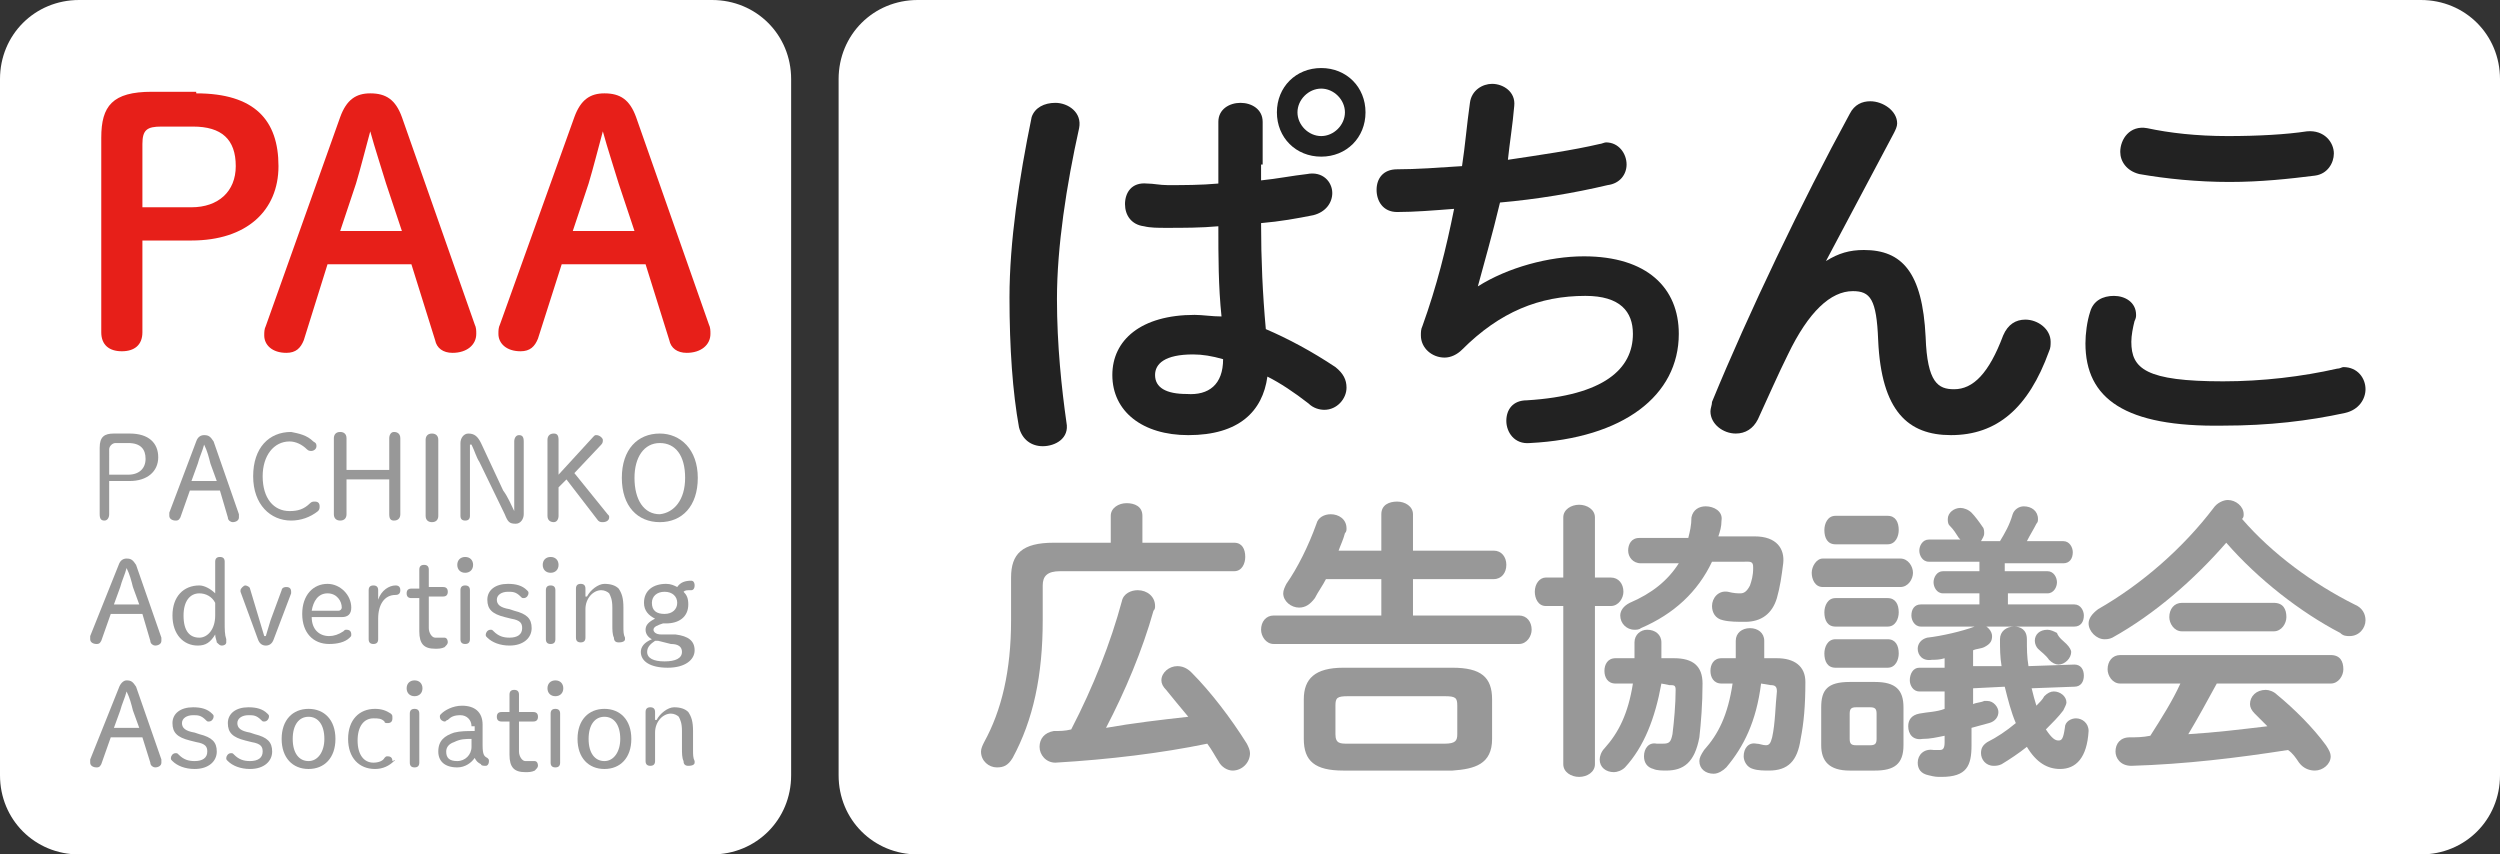 <?xml version="1.0" encoding="utf-8"?>
<!-- Generator: Adobe Illustrator 27.9.1, SVG Export Plug-In . SVG Version: 6.00 Build 0)  -->
<svg version="1.1" id="レイヤー_1" xmlns="http://www.w3.org/2000/svg" xmlns:xlink="http://www.w3.org/1999/xlink" x="0px"
	 y="0px" viewBox="0 0 158 54" style="enable-background:new 0 0 158 54;" xml:space="preserve">
<rect x="0" y="0" width="158" height="54" fill="#333333" stroke="none"/>
<style type="text/css">
	.st0{fill:#FFFFFF;}
	.st1{fill:#E71F19;}
	.st2{fill:#989898;}
	.st3{fill:#222222;}
</style>
<g>
	<path class="st0" d="M5,54h40c2.8,0,5-2.2,5-5V5c0-2.8-2.2-5-5-5H5C2.2,0,0,2.2,0,5v44C0,51.8,2.2,54,5,54z"/>
</g>
<g>
	<path class="st1" d="M12.4,5.9c3.7,0,5.2,1.7,5.2,4.6c0,2.8-2,4.7-5.5,4.7H9V21c0,0.8-0.5,1.2-1.3,1.2c-0.8,0-1.3-0.4-1.3-1.2V8.7
		c0-2,0.7-2.9,3.2-2.9H12.4z M12.1,13.1c1.7,0,2.8-1,2.8-2.6c0-1.7-0.9-2.5-2.7-2.5h-2C9.3,8,9,8.2,9,9.1v4H12.1z"/>
	<path class="st1" d="M21.5,7.4c0.4-1.1,1-1.5,1.9-1.5c1,0,1.6,0.4,2,1.5L30,20.5c0.1,0.2,0.1,0.4,0.1,0.6c0,0.7-0.6,1.2-1.5,1.2
		c-0.6,0-1-0.3-1.1-0.8l-1.5-4.8h-5.3l-1.5,4.8c-0.2,0.5-0.5,0.8-1.1,0.8c-0.9,0-1.4-0.5-1.4-1.1c0-0.2,0-0.4,0.1-0.6L21.5,7.4z
		 M23.4,8.3c-0.3,1.1-0.6,2.3-0.9,3.3l-1,3h3.9l-1-3c-0.3-1-0.7-2.2-1-3.3H23.4z"/>
	<path class="st1" d="M36.3,7.4c0.4-1.1,1-1.5,1.9-1.5c1,0,1.6,0.4,2,1.5l4.6,13.1c0.1,0.2,0.1,0.4,0.1,0.6c0,0.7-0.6,1.2-1.5,1.2
		c-0.6,0-1-0.3-1.1-0.8l-1.5-4.8h-5.3L34,21.4c-0.2,0.5-0.5,0.8-1.1,0.8c-0.9,0-1.4-0.5-1.4-1.1c0-0.2,0-0.4,0.1-0.6L36.3,7.4z
		 M38.1,8.3c-0.3,1.1-0.6,2.3-0.9,3.3l-1,3h3.9l-1-3c-0.3-1-0.7-2.2-1-3.3H38.1z"/>
</g>
<g>
	<path class="st2" d="M8.2,27.4c1.2,0,1.8,0.6,1.8,1.5c0,0.9-0.7,1.5-1.8,1.5H6.9v2.1c0,0.2-0.1,0.4-0.3,0.4c-0.2,0-0.3-0.1-0.3-0.4
		v-4.2c0-0.7,0.3-0.9,0.9-0.9H8.2z M8.1,30c0.7,0,1.1-0.4,1.1-1c0-0.6-0.3-1-1.1-1H7.3c-0.2,0-0.4,0.2-0.4,0.4V30H8.1z"/>
	<path class="st2" d="M12.4,27.9c0.1-0.3,0.3-0.4,0.5-0.4c0.3,0,0.4,0.1,0.6,0.4l1.6,4.6c0,0.1,0,0.1,0,0.2c0,0.2-0.2,0.3-0.4,0.3
		c-0.1,0-0.3-0.1-0.3-0.3L13.9,31H12l-0.6,1.7c-0.1,0.2-0.2,0.2-0.3,0.2c-0.2,0-0.4-0.1-0.4-0.3c0-0.1,0-0.1,0-0.2L12.4,27.9z
		 M12.9,28.1c-0.1,0.4-0.3,0.8-0.4,1.2l-0.4,1.1h1.6l-0.4-1.1C13.2,28.9,13.1,28.5,12.9,28.1L12.9,28.1z"/>
	<path class="st2" d="M19.8,27.9C20,28,20,28.1,20,28.2c0,0.2-0.2,0.3-0.3,0.3c-0.1,0-0.2,0-0.3-0.1c-0.3-0.3-0.7-0.5-1.1-0.5
		c-1,0-1.7,0.9-1.7,2.2c0,1.4,0.7,2.2,1.7,2.2c0.5,0,0.9-0.1,1.3-0.5c0.1-0.1,0.2-0.1,0.3-0.1c0.2,0,0.3,0.1,0.3,0.3
		c0,0.1,0,0.2-0.1,0.3c-0.5,0.4-1.1,0.6-1.7,0.6c-1.3,0-2.4-1-2.4-2.8c0-1.8,1-2.8,2.4-2.8C18.9,27.4,19.4,27.5,19.8,27.9z"/>
	<path class="st2" d="M21.9,30.3v2.2c0,0.2-0.1,0.4-0.4,0.4c-0.2,0-0.4-0.1-0.4-0.4v-4.8c0-0.2,0.1-0.4,0.4-0.4
		c0.2,0,0.4,0.1,0.4,0.4v2h2.7v-2c0-0.2,0.1-0.4,0.3-0.4c0.2,0,0.4,0.1,0.4,0.4v4.8c0,0.2-0.1,0.4-0.4,0.4c-0.2,0-0.3-0.1-0.3-0.4
		v-2.2H21.9z"/>
	<path class="st2" d="M26.9,27.8c0-0.2,0.1-0.4,0.4-0.4c0.2,0,0.4,0.1,0.4,0.4v4.8c0,0.2-0.1,0.4-0.4,0.4c-0.2,0-0.4-0.1-0.4-0.4
		V27.8z"/>
	<path class="st2" d="M32.5,32.3c0-0.4,0-0.9,0-1.3v-3.1c0-0.2,0.1-0.4,0.3-0.4c0.2,0,0.3,0.1,0.3,0.4v4.6c0,0.3-0.2,0.6-0.5,0.6
		c-0.4,0-0.5-0.1-0.7-0.6l-1.6-3.3c-0.2-0.3-0.3-0.7-0.5-1.1h-0.1c0,0.4,0,0.8,0,1.2v3.3c0,0.2-0.1,0.3-0.3,0.3
		c-0.2,0-0.3-0.1-0.3-0.3V28c0-0.3,0.2-0.6,0.5-0.6c0.4,0,0.6,0.2,0.8,0.6l1.4,3C32.1,31.4,32.3,31.9,32.5,32.3L32.5,32.3z"/>
	<path class="st2" d="M37.5,27.6c0.1-0.1,0.1-0.1,0.2-0.1c0.2,0,0.4,0.2,0.4,0.3c0,0.1,0,0.2-0.1,0.3l-1.7,1.8l2.1,2.6
		c0.1,0.1,0.1,0.1,0.1,0.2c0,0.2-0.2,0.3-0.4,0.3c-0.1,0-0.2,0-0.3-0.1l-2-2.6l-0.5,0.5v1.8c0,0.2-0.1,0.4-0.3,0.4
		c-0.2,0-0.4-0.1-0.4-0.4v-4.8c0-0.2,0.1-0.4,0.4-0.4c0.2,0,0.3,0.1,0.3,0.4V30L37.5,27.6z"/>
	<path class="st2" d="M39.3,30.2c0-1.8,1-2.8,2.4-2.8c1.3,0,2.4,1,2.4,2.8c0,1.8-1,2.8-2.4,2.8C40.3,33,39.3,32,39.3,30.2z
		 M43.3,30.2c0-1.4-0.6-2.2-1.6-2.2c-1,0-1.6,0.9-1.6,2.2c0,1.4,0.6,2.3,1.6,2.3C42.6,32.4,43.3,31.6,43.3,30.2z"/>
	<path class="st2" d="M7.5,35.7c0.1-0.3,0.3-0.4,0.5-0.4c0.3,0,0.4,0.1,0.6,0.4l1.6,4.6c0,0.1,0,0.1,0,0.2c0,0.2-0.2,0.3-0.4,0.3
		c-0.1,0-0.3-0.1-0.3-0.3L9,38.8H7l-0.6,1.7c-0.1,0.2-0.2,0.2-0.3,0.2c-0.2,0-0.4-0.1-0.4-0.3c0-0.1,0-0.1,0-0.2L7.5,35.7z M8,35.9
		c-0.1,0.4-0.3,0.8-0.4,1.2l-0.4,1.1h1.6l-0.4-1.1C8.3,36.7,8.2,36.3,8,35.9L8,35.9z"/>
	<path class="st2" d="M14.2,39.3c0,0.5,0,0.8,0.1,1.1c0,0,0,0.1,0,0.2c0,0.1-0.1,0.2-0.3,0.2c-0.1,0-0.2-0.1-0.3-0.2
		c0-0.1-0.1-0.3-0.1-0.5c-0.3,0.5-0.6,0.7-1.1,0.7c-0.9,0-1.6-0.7-1.6-1.9c0-1.2,0.7-1.9,1.7-1.9c0.3,0,0.7,0.2,1,0.5v-2
		c0-0.2,0.1-0.3,0.3-0.3c0.2,0,0.3,0.1,0.3,0.3V39.3z M13.6,38.1c-0.2-0.4-0.6-0.6-1-0.6c-0.6,0-1,0.5-1,1.4c0,1,0.4,1.4,1,1.4
		c0.5,0,1-0.5,1-1.4V38.1z"/>
	<path class="st2" d="M17.3,40.4c-0.1,0.3-0.3,0.4-0.5,0.4c-0.2,0-0.4-0.1-0.5-0.4l-1.1-3c0,0,0-0.1,0-0.1c0-0.1,0.2-0.3,0.3-0.3
		s0.3,0.1,0.3,0.2l0.6,2c0.1,0.3,0.2,0.7,0.3,1h0.1c0.1-0.3,0.2-0.7,0.3-1l0.7-1.9c0-0.1,0.1-0.2,0.3-0.2c0.2,0,0.3,0.1,0.3,0.3
		c0,0,0,0.1,0,0.1L17.3,40.4z"/>
	<path class="st2" d="M19.7,39c0,0.8,0.5,1.2,1.1,1.2c0.3,0,0.6-0.1,0.9-0.3c0.1-0.1,0.1-0.1,0.2-0.1c0.2,0,0.3,0.1,0.3,0.3
		c0,0.1,0,0.1-0.1,0.2c-0.3,0.3-0.8,0.4-1.3,0.4c-1,0-1.7-0.7-1.7-1.9c0-1.2,0.7-1.9,1.6-1.9c0.8,0,1.5,0.7,1.5,1.5
		c0,0.4-0.2,0.6-0.6,0.6H19.7z M21.4,38.6c0.1,0,0.2-0.1,0.2-0.2c0-0.4-0.3-0.9-0.9-0.9c-0.6,0-0.9,0.5-1,1.1H21.4z"/>
	<path class="st2" d="M23.9,40.4c0,0.2-0.1,0.3-0.3,0.3s-0.3-0.1-0.3-0.3v-3.1c0-0.2,0.1-0.3,0.3-0.3s0.3,0.1,0.3,0.3v0.6
		c0.2-0.6,0.7-0.9,1.1-0.9c0.2,0,0.3,0.1,0.3,0.3c0,0.2-0.1,0.3-0.3,0.3c-0.7,0-1.1,0.6-1.1,1.5V40.4z"/>
	<path class="st2" d="M27.1,39.7c0,0.3,0.2,0.6,0.4,0.6c0.1,0,0.2,0,0.4,0c0.1,0,0.2,0,0.2,0c0.1,0,0.2,0.1,0.2,0.3
		c0,0.1-0.1,0.2-0.2,0.3c-0.2,0.1-0.4,0.1-0.6,0.1c-0.7,0-1-0.3-1-1.1v-2.1h-0.5c-0.2,0-0.3-0.1-0.3-0.3c0-0.2,0.1-0.3,0.3-0.3h0.5
		V36c0-0.2,0.1-0.3,0.3-0.3s0.3,0.1,0.3,0.3v1.1H28c0.2,0,0.3,0.1,0.3,0.3c0,0.2-0.1,0.3-0.3,0.3h-0.9V39.7z"/>
	<path class="st2" d="M29.9,35.7c0,0.3-0.2,0.5-0.5,0.5c-0.3,0-0.5-0.2-0.5-0.5c0-0.3,0.2-0.5,0.5-0.5
		C29.7,35.2,29.9,35.4,29.9,35.7z M29.1,37.3c0-0.2,0.1-0.3,0.3-0.3c0.2,0,0.3,0.1,0.3,0.3v3.1c0,0.2-0.1,0.3-0.3,0.3
		c-0.2,0-0.3-0.1-0.3-0.3V37.3z"/>
	<path class="st2" d="M31.9,39c-0.8-0.2-1.1-0.5-1.1-1.1s0.5-1,1.3-1c0.5,0,0.9,0.1,1.2,0.4c0.1,0.1,0.1,0.1,0.1,0.2
		c0,0.1-0.1,0.3-0.3,0.3c-0.1,0-0.1,0-0.2-0.1c-0.3-0.3-0.5-0.3-0.8-0.3c-0.4,0-0.7,0.2-0.7,0.5c0,0.3,0.2,0.5,0.8,0.6l0.3,0.1
		c0.8,0.2,1.1,0.5,1.1,1.1s-0.5,1.1-1.4,1.1c-0.6,0-1.1-0.2-1.4-0.5c-0.1-0.1-0.1-0.1-0.1-0.2c0-0.1,0.1-0.3,0.3-0.3
		c0.1,0,0.1,0,0.2,0.1c0.3,0.3,0.6,0.4,1,0.4c0.5,0,0.8-0.2,0.8-0.6c0-0.3-0.1-0.5-0.7-0.6L31.9,39z"/>
	<path class="st2" d="M35.3,35.7c0,0.3-0.2,0.5-0.5,0.5c-0.3,0-0.5-0.2-0.5-0.5c0-0.3,0.2-0.5,0.5-0.5
		C35.1,35.2,35.3,35.4,35.3,35.7z M34.5,37.3c0-0.2,0.1-0.3,0.3-0.3s0.3,0.1,0.3,0.3v3.1c0,0.2-0.1,0.3-0.3,0.3s-0.3-0.1-0.3-0.3
		V37.3z"/>
	<path class="st2" d="M37.1,37.7c0.2-0.4,0.7-0.8,1.1-0.8c0.4,0,0.7,0.1,0.9,0.3c0.2,0.3,0.3,0.6,0.3,1.2v1.2c0,0.3,0,0.5,0.1,0.7
		c0,0,0,0.1,0,0.1c0,0.1-0.1,0.2-0.4,0.2c-0.2,0-0.3-0.1-0.3-0.3c-0.1-0.2-0.1-0.5-0.1-0.8v-1.1c0-0.5-0.1-0.7-0.2-0.9
		c-0.1-0.1-0.3-0.2-0.5-0.2c-0.5,0-1,0.5-1,1.2v1.8c0,0.2-0.1,0.3-0.3,0.3s-0.3-0.1-0.3-0.3v-3.1c0-0.2,0.1-0.3,0.3-0.3
		c0.2,0,0.3,0.1,0.3,0.3V37.7z"/>
	<path class="st2" d="M42.7,40.1c0.8,0.1,1.2,0.4,1.2,1c0,0.6-0.6,1.1-1.7,1.1c-1.1,0-1.7-0.4-1.7-1c0-0.3,0.2-0.6,0.7-0.8
		c-0.2-0.1-0.4-0.3-0.4-0.6s0.2-0.5,0.6-0.7c-0.4-0.2-0.7-0.5-0.7-1c0-0.8,0.6-1.2,1.4-1.2c0.3,0,0.5,0.1,0.7,0.2
		c0.2-0.3,0.5-0.4,0.9-0.4c0.1,0,0.2,0.1,0.2,0.3c0,0.2-0.1,0.3-0.2,0.3c-0.3,0-0.4,0-0.5,0.1c0.2,0.2,0.3,0.4,0.3,0.8
		c0,0.8-0.6,1.2-1.4,1.2c-0.1,0-0.1,0-0.2,0c-0.3,0.1-0.6,0.2-0.6,0.4c0,0.1,0.1,0.3,0.5,0.3L42.7,40.1z M41.6,40.5
		c-0.1,0-0.1,0-0.2,0c-0.3,0.2-0.5,0.4-0.5,0.7c0,0.4,0.4,0.6,1.1,0.6c0.7,0,1.1-0.2,1.1-0.6c0-0.3-0.2-0.5-0.7-0.5L41.6,40.5z
		 M41.2,38.1c0,0.5,0.3,0.7,0.8,0.7s0.8-0.3,0.8-0.7c0-0.4-0.3-0.7-0.8-0.7S41.2,37.7,41.2,38.1z"/>
	<path class="st2" d="M7.5,43.5C7.6,43.2,7.8,43,8,43c0.3,0,0.4,0.1,0.6,0.4l1.6,4.6c0,0.1,0,0.1,0,0.2c0,0.2-0.2,0.3-0.4,0.3
		c-0.1,0-0.3-0.1-0.3-0.3L9,46.6H7l-0.6,1.7c-0.1,0.2-0.2,0.2-0.3,0.2c-0.2,0-0.4-0.1-0.4-0.3c0-0.1,0-0.1,0-0.2L7.5,43.5z M8,43.7
		c-0.1,0.4-0.3,0.8-0.4,1.2L7.2,46h1.6l-0.4-1.1C8.3,44.5,8.2,44.1,8,43.7L8,43.7z"/>
	<path class="st2" d="M12,46.8c-0.8-0.2-1.1-0.5-1.1-1.1s0.5-1,1.3-1c0.5,0,0.9,0.1,1.2,0.4c0.1,0.1,0.1,0.1,0.1,0.2
		c0,0.1-0.1,0.3-0.3,0.3c-0.1,0-0.1,0-0.2-0.1c-0.3-0.3-0.5-0.3-0.8-0.3c-0.4,0-0.7,0.2-0.7,0.5c0,0.3,0.2,0.5,0.8,0.6l0.3,0.1
		c0.8,0.2,1.1,0.5,1.1,1.1s-0.5,1.1-1.4,1.1c-0.6,0-1.1-0.2-1.4-0.5c-0.1-0.1-0.1-0.1-0.1-0.2c0-0.1,0.1-0.3,0.3-0.3
		c0.1,0,0.1,0,0.2,0.1c0.3,0.3,0.6,0.4,1,0.4c0.5,0,0.8-0.2,0.8-0.6c0-0.3-0.1-0.5-0.7-0.6L12,46.8z"/>
	<path class="st2" d="M15.5,46.8c-0.8-0.2-1.1-0.5-1.1-1.1s0.5-1,1.3-1c0.5,0,0.9,0.1,1.2,0.4c0.1,0.1,0.1,0.1,0.1,0.2
		c0,0.1-0.1,0.3-0.3,0.3c-0.1,0-0.1,0-0.2-0.1c-0.3-0.3-0.5-0.3-0.8-0.3c-0.4,0-0.7,0.2-0.7,0.5c0,0.3,0.2,0.5,0.8,0.6l0.3,0.1
		c0.8,0.2,1.1,0.5,1.1,1.1s-0.5,1.1-1.4,1.1c-0.6,0-1.1-0.2-1.4-0.5c-0.1-0.1-0.1-0.1-0.1-0.2c0-0.1,0.1-0.3,0.3-0.3
		c0.1,0,0.1,0,0.2,0.1c0.3,0.3,0.6,0.4,1,0.4c0.5,0,0.8-0.2,0.8-0.6c0-0.3-0.1-0.5-0.7-0.6L15.5,46.8z"/>
	<path class="st2" d="M17.8,46.7c0-1.2,0.7-1.9,1.7-1.9c1,0,1.7,0.7,1.7,1.9c0,1.2-0.7,1.9-1.7,1.9C18.5,48.6,17.8,47.9,17.8,46.7z
		 M20.5,46.7c0-0.9-0.4-1.4-1-1.4c-0.6,0-1,0.5-1,1.4c0,0.9,0.4,1.4,1,1.4C20.1,48.1,20.5,47.5,20.5,46.7z"/>
	<path class="st2" d="M24.9,48.1c-0.3,0.3-0.7,0.5-1.2,0.5c-1,0-1.7-0.7-1.7-1.9c0-1.2,0.7-1.9,1.7-1.9c0.4,0,0.7,0.1,1,0.3
		c0.1,0.1,0.1,0.1,0.1,0.3c0,0.2-0.1,0.3-0.3,0.3c-0.1,0-0.2,0-0.2-0.1c-0.2-0.2-0.4-0.2-0.7-0.2c-0.6,0-1,0.5-1,1.4
		c0,0.9,0.4,1.4,1,1.4c0.3,0,0.6-0.1,0.7-0.3c0.1-0.1,0.1-0.1,0.2-0.1c0.2,0,0.3,0.1,0.3,0.3C25,48,25,48.1,24.9,48.1z"/>
	<path class="st2" d="M26.7,43.5c0,0.3-0.2,0.5-0.5,0.5c-0.3,0-0.5-0.2-0.5-0.5c0-0.3,0.2-0.5,0.5-0.5C26.5,43,26.7,43.2,26.7,43.5z
		 M25.9,45.1c0-0.2,0.1-0.3,0.3-0.3c0.2,0,0.3,0.1,0.3,0.3v3.1c0,0.2-0.1,0.3-0.3,0.3c-0.2,0-0.3-0.1-0.3-0.3V45.1z"/>
	<path class="st2" d="M29.8,45.9c0-0.4-0.3-0.7-0.7-0.7c-0.4,0-0.6,0.1-0.8,0.3c-0.1,0-0.1,0.1-0.2,0.1c-0.1,0-0.3-0.1-0.3-0.3
		c0-0.1,0-0.1,0.1-0.2c0.2-0.2,0.7-0.5,1.3-0.5c0.8,0,1.3,0.4,1.3,1.2v1.3c0,0.6,0.1,0.7,0.3,0.8c0.1,0.1,0.1,0.1,0.1,0.2
		c0,0.2-0.1,0.3-0.2,0.3c-0.1,0-0.3,0-0.3-0.1c-0.2-0.1-0.3-0.2-0.4-0.4c-0.2,0.3-0.6,0.6-1.1,0.6c-0.8,0-1.2-0.4-1.2-1
		c0-0.7,0.4-1,1-1.2c0.4-0.1,0.8-0.1,1.3-0.1V45.9z M29.8,46.7c-0.4,0-0.7,0-1.1,0.2c-0.3,0.1-0.5,0.3-0.5,0.6
		c0,0.4,0.2,0.6,0.7,0.6c0.5,0,0.9-0.4,0.9-0.9V46.7z"/>
	<path class="st2" d="M32.8,47.5c0,0.3,0.2,0.6,0.4,0.6c0.1,0,0.2,0,0.4,0c0.1,0,0.2,0,0.2,0c0.1,0,0.2,0.1,0.2,0.3
		c0,0.1-0.1,0.2-0.2,0.3c-0.2,0.1-0.4,0.1-0.6,0.1c-0.7,0-1-0.3-1-1.1v-2.1h-0.5c-0.2,0-0.3-0.1-0.3-0.3s0.1-0.3,0.3-0.3h0.5v-1.1
		c0-0.2,0.1-0.3,0.3-0.3s0.3,0.1,0.3,0.3v1.1h0.9c0.2,0,0.3,0.1,0.3,0.3s-0.1,0.3-0.3,0.3h-0.9V47.5z"/>
	<path class="st2" d="M35.6,43.5c0,0.3-0.2,0.5-0.5,0.5c-0.3,0-0.5-0.2-0.5-0.5c0-0.3,0.2-0.5,0.5-0.5C35.4,43,35.6,43.2,35.6,43.5z
		 M34.8,45.1c0-0.2,0.1-0.3,0.3-0.3c0.2,0,0.3,0.1,0.3,0.3v3.1c0,0.2-0.1,0.3-0.3,0.3c-0.2,0-0.3-0.1-0.3-0.3V45.1z"/>
	<path class="st2" d="M36.5,46.7c0-1.2,0.7-1.9,1.7-1.9c1,0,1.7,0.7,1.7,1.9c0,1.2-0.7,1.9-1.7,1.9C37.2,48.6,36.5,47.9,36.5,46.7z
		 M39.2,46.7c0-0.9-0.4-1.4-1-1.4c-0.6,0-1,0.5-1,1.4c0,0.9,0.4,1.4,1,1.4C38.8,48.1,39.2,47.5,39.2,46.7z"/>
	<path class="st2" d="M41.5,45.5c0.2-0.4,0.7-0.8,1.1-0.8c0.4,0,0.7,0.1,0.9,0.3c0.2,0.3,0.3,0.6,0.3,1.2v1.2c0,0.3,0,0.5,0.1,0.7
		c0,0,0,0.1,0,0.1c0,0.1-0.1,0.2-0.4,0.2c-0.2,0-0.3-0.1-0.3-0.3c-0.1-0.2-0.1-0.5-0.1-0.8v-1.1c0-0.5-0.1-0.7-0.2-0.9
		c-0.1-0.1-0.3-0.2-0.5-0.2c-0.5,0-1,0.5-1,1.2v1.8c0,0.2-0.1,0.3-0.3,0.3s-0.3-0.1-0.3-0.3v-3.1c0-0.2,0.1-0.3,0.3-0.3
		c0.2,0,0.3,0.1,0.3,0.3V45.5z"/>
</g>
<g>
	<path class="st0" d="M58,54h95c2.8,0,5-2.2,5-5V5c0-2.8-2.2-5-5-5H58c-2.8,0-5,2.2-5,5v44C53,51.8,55.2,54,58,54z"/>
</g>
<g>
	<path class="st3" d="M66.7,6.5c0.8,0,1.7,0.6,1.5,1.6c-0.8,3.6-1.4,7.5-1.4,10.8c0,2.9,0.3,5.7,0.6,7.8c0.2,1-0.7,1.5-1.5,1.5
		c-0.7,0-1.3-0.4-1.5-1.2c-0.4-2.2-0.6-5-0.6-8.2c0-3.5,0.6-7.5,1.4-11.4C65.4,6.8,66,6.5,66.7,6.5z M79.7,10.4c0,0.3,0,0.7,0,1
		c1-0.1,2-0.3,2.9-0.4c1-0.2,1.6,0.5,1.6,1.2c0,0.6-0.4,1.2-1.2,1.4c-1,0.2-2.1,0.4-3.3,0.5c0,2.3,0.1,4.5,0.3,6.7
		c1.4,0.6,2.9,1.4,4.4,2.4c0.5,0.4,0.7,0.8,0.7,1.3c0,0.7-0.6,1.4-1.4,1.4c-0.3,0-0.7-0.1-1-0.4c-0.9-0.7-1.8-1.3-2.6-1.7
		c-0.3,2.2-1.8,3.7-5,3.7c-2.9,0-4.8-1.5-4.8-3.8c0-2.2,1.8-3.8,5.2-3.8c0.5,0,1.1,0.1,1.7,0.1C77,18.1,77,16.2,77,14.3
		c-1.1,0.1-2.2,0.1-3.3,0.1c-0.5,0-1,0-1.4-0.1c-0.8-0.1-1.2-0.7-1.2-1.4c0-0.7,0.4-1.4,1.4-1.3c0.4,0,0.8,0.1,1.3,0.1
		c1,0,2.1,0,3.2-0.1c0-0.4,0-0.8,0-1.3V7.7c0-0.8,0.7-1.2,1.4-1.2s1.4,0.4,1.4,1.2V10.4z M77.3,22.7c-0.7-0.2-1.3-0.3-1.9-0.3
		c-1.8,0-2.4,0.6-2.4,1.3c0,0.8,0.7,1.2,2,1.2C76.4,25,77.3,24.3,77.3,22.7z M86.3,7.1c0,1.6-1.2,2.8-2.8,2.8
		c-1.6,0-2.8-1.2-2.8-2.8c0-1.6,1.2-2.8,2.8-2.8C85.1,4.3,86.3,5.5,86.3,7.1z M85,7.1c0-0.8-0.7-1.5-1.5-1.5S82,6.3,82,7.1
		s0.7,1.5,1.5,1.5S85,7.9,85,7.1z"/>
	<path class="st3" d="M93.4,18.1c1.9-1.2,4.5-1.9,6.7-1.9c4,0,6,2,6,4.9c0,3.9-3.5,6.6-9.4,6.9c-1,0.1-1.5-0.7-1.5-1.4
		c0-0.7,0.4-1.3,1.3-1.3c4.9-0.3,6.7-2,6.7-4.2c0-1.4-0.8-2.4-3-2.4c-2.9,0-5.4,1-7.8,3.4c-0.3,0.3-0.7,0.5-1.1,0.5
		c-0.8,0-1.5-0.6-1.5-1.4c0-0.2,0-0.4,0.1-0.6c0.9-2.5,1.5-4.9,2-7.4c-1.3,0.1-2.5,0.2-3.6,0.2c-0.9,0-1.3-0.7-1.3-1.4
		c0-0.7,0.4-1.3,1.3-1.3c1.2,0,2.6-0.1,4.1-0.2c0.2-1.3,0.3-2.6,0.5-4c0.1-0.8,0.8-1.2,1.4-1.2c0.7,0,1.5,0.5,1.4,1.4
		c-0.1,1.2-0.3,2.4-0.4,3.4c2-0.3,4.1-0.6,5.8-1c0.1,0,0.3-0.1,0.4-0.1c0.8,0,1.3,0.7,1.3,1.4c0,0.6-0.4,1.2-1.2,1.3
		c-2.1,0.5-4.5,0.9-6.8,1.1C94.3,14.9,93.8,16.6,93.4,18.1L93.4,18.1z"/>
	<path class="st3" d="M115.4,16.5c0.8-0.5,1.5-0.7,2.4-0.7c2.4,0,3.7,1.4,3.9,5.5c0.1,2.9,0.8,3.3,1.8,3.3c1.2,0,2.2-1,3.1-3.4
		c0.3-0.7,0.8-1,1.4-1c0.8,0,1.6,0.6,1.6,1.4c0,0.2,0,0.4-0.1,0.6c-1.3,3.6-3.3,5.3-6.2,5.3c-2.7,0-4.4-1.5-4.6-6
		c-0.1-2.6-0.5-3.1-1.6-3.1c-1.4,0-2.8,1.3-4.1,4c-0.6,1.2-1.3,2.8-1.9,4.1c-0.3,0.6-0.8,0.9-1.4,0.9c-0.8,0-1.6-0.6-1.6-1.4
		c0-0.2,0.1-0.4,0.1-0.6c2.3-5.6,5.7-12.7,8.7-18.2c0.3-0.6,0.8-0.8,1.3-0.8c0.8,0,1.7,0.6,1.7,1.4c0,0.2-0.1,0.4-0.2,0.6
		L115.4,16.5L115.4,16.5z"/>
	<path class="st3" d="M131.8,21.7c0-0.6,0.1-1.4,0.3-2c0.2-0.7,0.8-1,1.5-1c0.7,0,1.4,0.4,1.4,1.2c0,0.1,0,0.2-0.1,0.4
		c-0.1,0.4-0.2,0.9-0.2,1.3c0,1.7,0.9,2.5,5.8,2.5c2.5,0,5-0.3,7.2-0.8c0.2,0,0.3-0.1,0.4-0.1c0.9,0,1.4,0.7,1.4,1.4
		c0,0.6-0.4,1.3-1.3,1.5c-2.3,0.5-4.8,0.8-7.7,0.8C134.3,27,131.8,25.2,131.8,21.7z M140.8,8.6c1.9,0,3.7-0.1,5-0.3
		c1.1-0.1,1.7,0.7,1.7,1.4c0,0.6-0.4,1.3-1.2,1.4c-1.6,0.2-3.4,0.4-5.4,0.4c-2,0-4-0.2-5.7-0.5c-0.8-0.2-1.2-0.8-1.2-1.4
		c0-0.8,0.6-1.7,1.7-1.5C137.1,8.4,138.8,8.6,140.8,8.6z"/>
</g>
<g>
	<path class="st2" d="M70.2,32.6c0-0.5,0.5-0.8,1-0.8c0.5,0,1,0.2,1,0.8v1.7H78c0.5,0,0.7,0.4,0.7,0.9c0,0.4-0.2,0.9-0.7,0.9H67
		c-0.8,0-1.1,0.3-1.1,0.9v2.2c0,3.5-0.6,6.3-1.9,8.7c-0.3,0.5-0.6,0.6-1,0.6c-0.5,0-1-0.4-1-1c0-0.2,0.1-0.4,0.2-0.6
		c1.1-2,1.7-4.5,1.7-7.7v-2.7c0-1.5,0.7-2.2,2.7-2.2h3.6V32.6z M75.1,45.3c-0.5-0.6-1-1.2-1.4-1.7c-0.2-0.2-0.3-0.4-0.3-0.6
		c0-0.5,0.5-0.9,1-0.9c0.3,0,0.6,0.1,0.9,0.4c1.2,1.2,2.5,2.9,3.5,4.5c0.1,0.2,0.2,0.4,0.2,0.6c0,0.6-0.5,1.1-1.1,1.1
		c-0.3,0-0.7-0.2-0.9-0.6c-0.2-0.3-0.4-0.7-0.7-1.1c-2.9,0.6-6.2,1-9.6,1.2c-0.6,0-1-0.5-1-1c0-0.5,0.3-0.9,0.9-1
		c0.4,0,0.7,0,1.1-0.1c1.4-2.7,2.5-5.5,3.2-8.1c0.1-0.5,0.6-0.7,1-0.7c0.6,0,1.1,0.4,1.1,1c0,0.1,0,0.2-0.1,0.3
		c-0.7,2.5-1.8,5.1-3,7.4C71.6,45.7,73.3,45.5,75.1,45.3z"/>
	<path class="st2" d="M87.3,36.6h-3.5c-0.2,0.4-0.5,0.8-0.7,1.2c-0.3,0.4-0.6,0.6-1,0.6c-0.5,0-1-0.4-1-0.9c0-0.2,0.1-0.4,0.2-0.6
		c0.7-1,1.4-2.4,1.9-3.8c0.1-0.4,0.5-0.6,0.9-0.6c0.5,0,1,0.3,1,0.9c0,0.1,0,0.2-0.1,0.3c-0.1,0.4-0.3,0.8-0.4,1.1h2.7v-2.3
		c0-0.6,0.5-0.8,1-0.8c0.5,0,1,0.3,1,0.8v2.3h5.1c0.5,0,0.8,0.4,0.8,0.9s-0.3,0.9-0.8,0.9h-5.1v2.3H96c0.5,0,0.8,0.4,0.8,0.9
		c0,0.4-0.3,0.9-0.8,0.9H80.5c-0.5,0-0.8-0.5-0.8-0.9c0-0.5,0.3-0.9,0.8-0.9h6.8V36.6z M84.9,48.7c-1.8,0-2.5-0.6-2.5-2v-2.5
		c0-1.3,0.7-2,2.5-2h6.9c1.8,0,2.5,0.6,2.5,2v2.5c0,1.6-1.1,1.9-2.5,2H84.9z M91.3,47c0.7,0,0.8-0.2,0.8-0.6v-1.8
		c0-0.5-0.1-0.6-0.8-0.6h-6.1c-0.7,0-0.8,0.1-0.8,0.6v1.8c0,0.6,0.3,0.6,0.8,0.6H91.3z"/>
	<path class="st2" d="M101.8,36.5c0.5,0,0.8,0.4,0.8,0.9c0,0.4-0.3,0.9-0.8,0.9h-1v10c0,0.5-0.5,0.8-1,0.8c-0.5,0-1-0.3-1-0.8v-10
		h-1.1c-0.5,0-0.7-0.5-0.7-0.9c0-0.5,0.3-0.9,0.7-0.9h1.1v-3.8c0-0.5,0.5-0.8,1-0.8c0.5,0,1,0.3,1,0.8v3.8H101.8z M105,43.2
		c-0.4,2.2-1.1,4-2.3,5.3c-0.2,0.2-0.5,0.3-0.7,0.3c-0.5,0-0.9-0.3-0.9-0.8c0-0.2,0.1-0.5,0.3-0.7c0.9-1,1.5-2.2,1.8-4.1l-1.1,0
		c-0.5,0-0.7-0.4-0.7-0.8s0.2-0.8,0.7-0.8l1.2,0c0-0.3,0-0.7,0-1c0-0.5,0.4-0.8,0.8-0.8c0.5,0,0.9,0.3,0.9,0.8c0,0.3,0,0.6,0,1
		l0.8,0c1.2,0,1.8,0.5,1.8,1.6c0,1.3-0.1,2.5-0.2,3.4c-0.3,1.6-1,2.1-2.1,2.1c-0.2,0-0.6,0-0.8-0.1c-0.4-0.1-0.6-0.4-0.6-0.8
		c0-0.5,0.3-0.9,0.8-0.8c0.2,0,0.3,0,0.4,0c0.4,0,0.5-0.1,0.6-0.6c0.1-0.8,0.2-1.9,0.2-2.8c0-0.3-0.1-0.3-0.4-0.3L105,43.2z
		 M108.2,35.5c-0.9,1.9-2.4,3.3-4.5,4.2c-0.1,0.1-0.3,0.1-0.4,0.1c-0.5,0-0.9-0.4-0.9-0.9c0-0.3,0.2-0.6,0.6-0.8
		c1.4-0.6,2.4-1.4,3.1-2.5l-2.4,0c-0.5,0-0.8-0.4-0.8-0.8c0-0.4,0.2-0.8,0.7-0.8l3.1,0c0.1-0.4,0.2-0.8,0.2-1.3
		c0.1-0.5,0.5-0.7,0.9-0.7c0.5,0,1.1,0.3,1,0.9c0,0.4-0.1,0.7-0.2,1l2.3,0c1.4,0,1.9,0.8,1.8,1.7c-0.1,0.8-0.2,1.5-0.4,2.2
		c-0.3,1-1,1.5-2,1.5c-0.5,0-1,0-1.4-0.1c-0.5-0.1-0.7-0.5-0.7-0.9c0-0.5,0.4-1,1-0.9c0.4,0.1,0.6,0.1,0.8,0.1
		c0.2,0,0.4-0.1,0.6-0.5c0.1-0.3,0.2-0.6,0.2-1.1c0-0.2,0-0.4-0.3-0.4L108.2,35.5z M111.3,43.2c-0.3,2.4-1.1,4-2.2,5.3
		c-0.2,0.2-0.5,0.4-0.8,0.4c-0.5,0-0.9-0.3-0.9-0.8c0-0.2,0.1-0.4,0.3-0.7c0.9-1,1.5-2.2,1.8-4.2l-0.7,0c-0.5,0-0.7-0.4-0.7-0.8
		s0.2-0.8,0.7-0.8l0.9,0c0-0.4,0-0.7,0-1.1c0-0.5,0.4-0.8,0.9-0.8s0.9,0.3,0.9,0.8c0,0.4,0,0.7,0,1.1l0.8,0c1.1,0,1.8,0.5,1.8,1.5
		c0,1.5-0.1,2.6-0.3,3.6c-0.2,1.4-0.8,2-2,2c-0.3,0-0.7,0-1-0.1c-0.4-0.1-0.6-0.5-0.6-0.8c0-0.5,0.3-0.9,0.8-0.8
		c0.2,0,0.4,0.1,0.6,0.1c0.2,0,0.3-0.1,0.4-0.5c0.2-0.9,0.2-2,0.3-2.9c0-0.3-0.1-0.4-0.4-0.4L111.3,43.2z"/>
	<path class="st2" d="M115.2,37.1c-0.5,0-0.7-0.5-0.7-0.9s0.3-0.9,0.7-0.9h4.9c0.5,0,0.8,0.5,0.8,0.9s-0.3,0.9-0.8,0.9H115.2z
		 M116.9,48.7c-1.3,0-1.8-0.6-1.8-1.6v-2.4c0-1.1,0.4-1.6,1.8-1.6h1.6c1.3,0,1.8,0.5,1.8,1.6v2.4c0,1.2-0.6,1.6-1.8,1.6H116.9z
		 M116,34.4c-0.5,0-0.7-0.4-0.7-0.9c0-0.4,0.2-0.9,0.7-0.9h3.3c0.5,0,0.7,0.4,0.7,0.9c0,0.4-0.2,0.9-0.7,0.9H116z M116,39.6
		c-0.5,0-0.7-0.4-0.7-0.9c0-0.4,0.2-0.9,0.7-0.9h3.3c0.5,0,0.7,0.4,0.7,0.9c0,0.4-0.2,0.9-0.7,0.9H116z M116,42.2
		c-0.5,0-0.7-0.4-0.7-0.9c0-0.4,0.2-0.9,0.7-0.9h3.3c0.5,0,0.7,0.4,0.7,0.9c0,0.4-0.2,0.9-0.7,0.9H116z M118.2,47.1
		c0.3,0,0.4-0.1,0.4-0.4v-1.6c0-0.3-0.1-0.4-0.4-0.4h-0.9c-0.3,0-0.4,0.1-0.4,0.4v1.6c0,0.3,0.1,0.4,0.4,0.4H118.2z M124.7,44.5
		c0.2-0.1,0.5-0.1,0.7-0.2c0.1,0,0.2,0,0.2,0c0.4,0,0.7,0.4,0.7,0.7c0,0.3-0.2,0.6-0.6,0.7c-0.4,0.1-0.7,0.2-1.1,0.3v1.1
		c0,1.3-0.3,2-1.9,2c-0.3,0-0.4,0-0.8-0.1c-0.5-0.1-0.7-0.4-0.7-0.8c0-0.5,0.4-0.9,1-0.8c0.2,0,0.3,0,0.4,0c0.2,0,0.3-0.1,0.3-0.5
		v-0.4c-0.5,0.1-0.9,0.2-1.4,0.2c-0.6,0.1-0.9-0.3-0.9-0.8c0-0.4,0.2-0.7,0.7-0.8c0.5-0.1,1.1-0.1,1.6-0.3v-1.1l-1.6,0
		c-0.4,0-0.6-0.4-0.6-0.7c0-0.4,0.2-0.8,0.6-0.8l1.6,0v-0.6c-0.3,0.1-0.6,0.1-0.8,0.1c-0.6,0.1-0.9-0.3-0.9-0.7
		c0-0.3,0.2-0.6,0.6-0.7c0.9-0.1,2.2-0.4,3-0.7c0.1-0.1,0.2-0.1,0.4-0.1c0.4,0,0.7,0.4,0.7,0.7c0,0.3-0.1,0.5-0.5,0.7
		c-0.2,0.1-0.5,0.1-0.7,0.2v1l1.8,0c-0.1-0.6-0.1-1.1-0.1-1.7c0-0.5,0.4-0.8,0.9-0.8c0.4,0,0.8,0.2,0.8,0.8c0,0.6,0,1.1,0.1,1.7
		l2.9-0.1c0.4,0,0.6,0.3,0.6,0.7c0,0.4-0.2,0.7-0.6,0.7l-2.7,0.1c0.1,0.4,0.2,0.8,0.3,1.1c0.2-0.2,0.4-0.4,0.5-0.6
		c0.2-0.2,0.4-0.3,0.6-0.3c0.4,0,0.8,0.3,0.8,0.7c0,0.1-0.1,0.3-0.2,0.5c-0.3,0.4-0.7,0.8-1.1,1.2c0.4,0.6,0.6,0.7,0.8,0.7
		c0.2,0,0.3-0.1,0.4-0.8c0-0.4,0.4-0.6,0.7-0.6c0.4,0,0.8,0.3,0.8,0.8c-0.1,1.7-0.8,2.4-1.8,2.4c-0.8,0-1.5-0.4-2.1-1.4
		c-0.5,0.4-1.1,0.8-1.6,1.1c-0.2,0.1-0.4,0.1-0.5,0.1c-0.5,0-0.8-0.4-0.8-0.8c0-0.3,0.1-0.5,0.4-0.7c0.6-0.3,1.2-0.7,1.8-1.2
		c-0.3-0.7-0.5-1.5-0.7-2.3l-2,0.1V44.5z M126.9,36.1h2.5c0.4,0,0.6,0.4,0.6,0.7c0,0.3-0.2,0.7-0.6,0.7h-2.5v0.7h4.2
		c0.4,0,0.6,0.4,0.6,0.7c0,0.4-0.2,0.7-0.6,0.7h-9.7c-0.4,0-0.6-0.4-0.6-0.7c0-0.4,0.2-0.7,0.6-0.7h3.7v-0.7h-2.3
		c-0.4,0-0.6-0.4-0.6-0.7c0-0.3,0.2-0.7,0.6-0.7h2.3v-0.6h-3.2c-0.4,0-0.6-0.4-0.6-0.7c0-0.3,0.2-0.7,0.6-0.7h2c0,0-0.1-0.1-0.1-0.1
		c-0.2-0.3-0.3-0.5-0.6-0.8c-0.1-0.1-0.1-0.3-0.1-0.4c0-0.4,0.4-0.7,0.8-0.7c0.2,0,0.5,0.1,0.7,0.3c0.2,0.2,0.5,0.6,0.7,0.9
		c0.1,0.1,0.1,0.3,0.1,0.4c0,0.2-0.1,0.3-0.2,0.5h1.2c0.3-0.5,0.6-1,0.8-1.7c0.1-0.3,0.4-0.5,0.7-0.5c0.5,0,0.9,0.3,0.9,0.8
		c0,0.1,0,0.2-0.1,0.3c-0.2,0.4-0.4,0.7-0.6,1.1h2.3c0.4,0,0.6,0.4,0.6,0.7c0,0.4-0.2,0.7-0.6,0.7h-3.7V36.1z M130.6,40.7
		c0.2,0.2,0.3,0.4,0.3,0.5c0,0.4-0.4,0.8-0.8,0.8c-0.2,0-0.4-0.1-0.6-0.3c-0.2-0.3-0.5-0.5-0.7-0.7c-0.1-0.1-0.2-0.3-0.2-0.5
		c0-0.4,0.3-0.7,0.8-0.7c0.2,0,0.4,0.1,0.6,0.2C130.1,40.3,130.4,40.5,130.6,40.7z"/>
	<path class="st2" d="M148.8,38.2c0.5,0.2,0.7,0.6,0.7,1c0,0.5-0.4,1-1,1c-0.2,0-0.4,0-0.6-0.2c-2.5-1.3-5.2-3.4-7.2-5.7
		c-2,2.3-4.5,4.5-7.2,6c-0.2,0.1-0.4,0.1-0.5,0.1c-0.5,0-1-0.5-1-1c0-0.3,0.2-0.6,0.6-0.9c2.8-1.6,5.4-3.9,7.3-6.4
		c0.2-0.3,0.6-0.5,0.9-0.5c0.5,0,1,0.4,1,0.9c0,0.1,0,0.2-0.1,0.3C143.6,35,146.2,36.9,148.8,38.2z M140.1,43.2
		c-0.6,1.1-1.2,2.2-1.8,3.2c1.7-0.1,3.3-0.3,5-0.5c-0.3-0.3-0.5-0.5-0.8-0.8c-0.2-0.2-0.3-0.4-0.3-0.6c0-0.5,0.4-0.9,1-0.9
		c0.2,0,0.5,0.1,0.7,0.3c1.1,0.9,2.3,2.1,3.1,3.2c0.2,0.3,0.3,0.5,0.3,0.7c0,0.5-0.5,0.9-1,0.9c-0.3,0-0.7-0.1-1-0.5
		c-0.2-0.3-0.4-0.6-0.7-0.8c-3.2,0.5-6.5,0.9-9.9,1c-0.7,0-1-0.5-1-0.9c0-0.5,0.3-0.9,0.9-0.9c0.4,0,0.8,0,1.3-0.1
		c0.7-1.1,1.4-2.2,1.9-3.3h-3.8c-0.5,0-0.8-0.5-0.8-0.9c0-0.5,0.3-0.9,0.8-0.9h13.3c0.6,0,0.8,0.4,0.8,0.9c0,0.4-0.3,0.9-0.8,0.9
		H140.1z M143.7,38.1c0.6,0,0.8,0.4,0.8,0.9c0,0.4-0.3,0.9-0.8,0.9h-5.8c-0.5,0-0.8-0.5-0.8-0.9c0-0.5,0.3-0.9,0.8-0.9H143.7z"/>
</g>
</svg>
